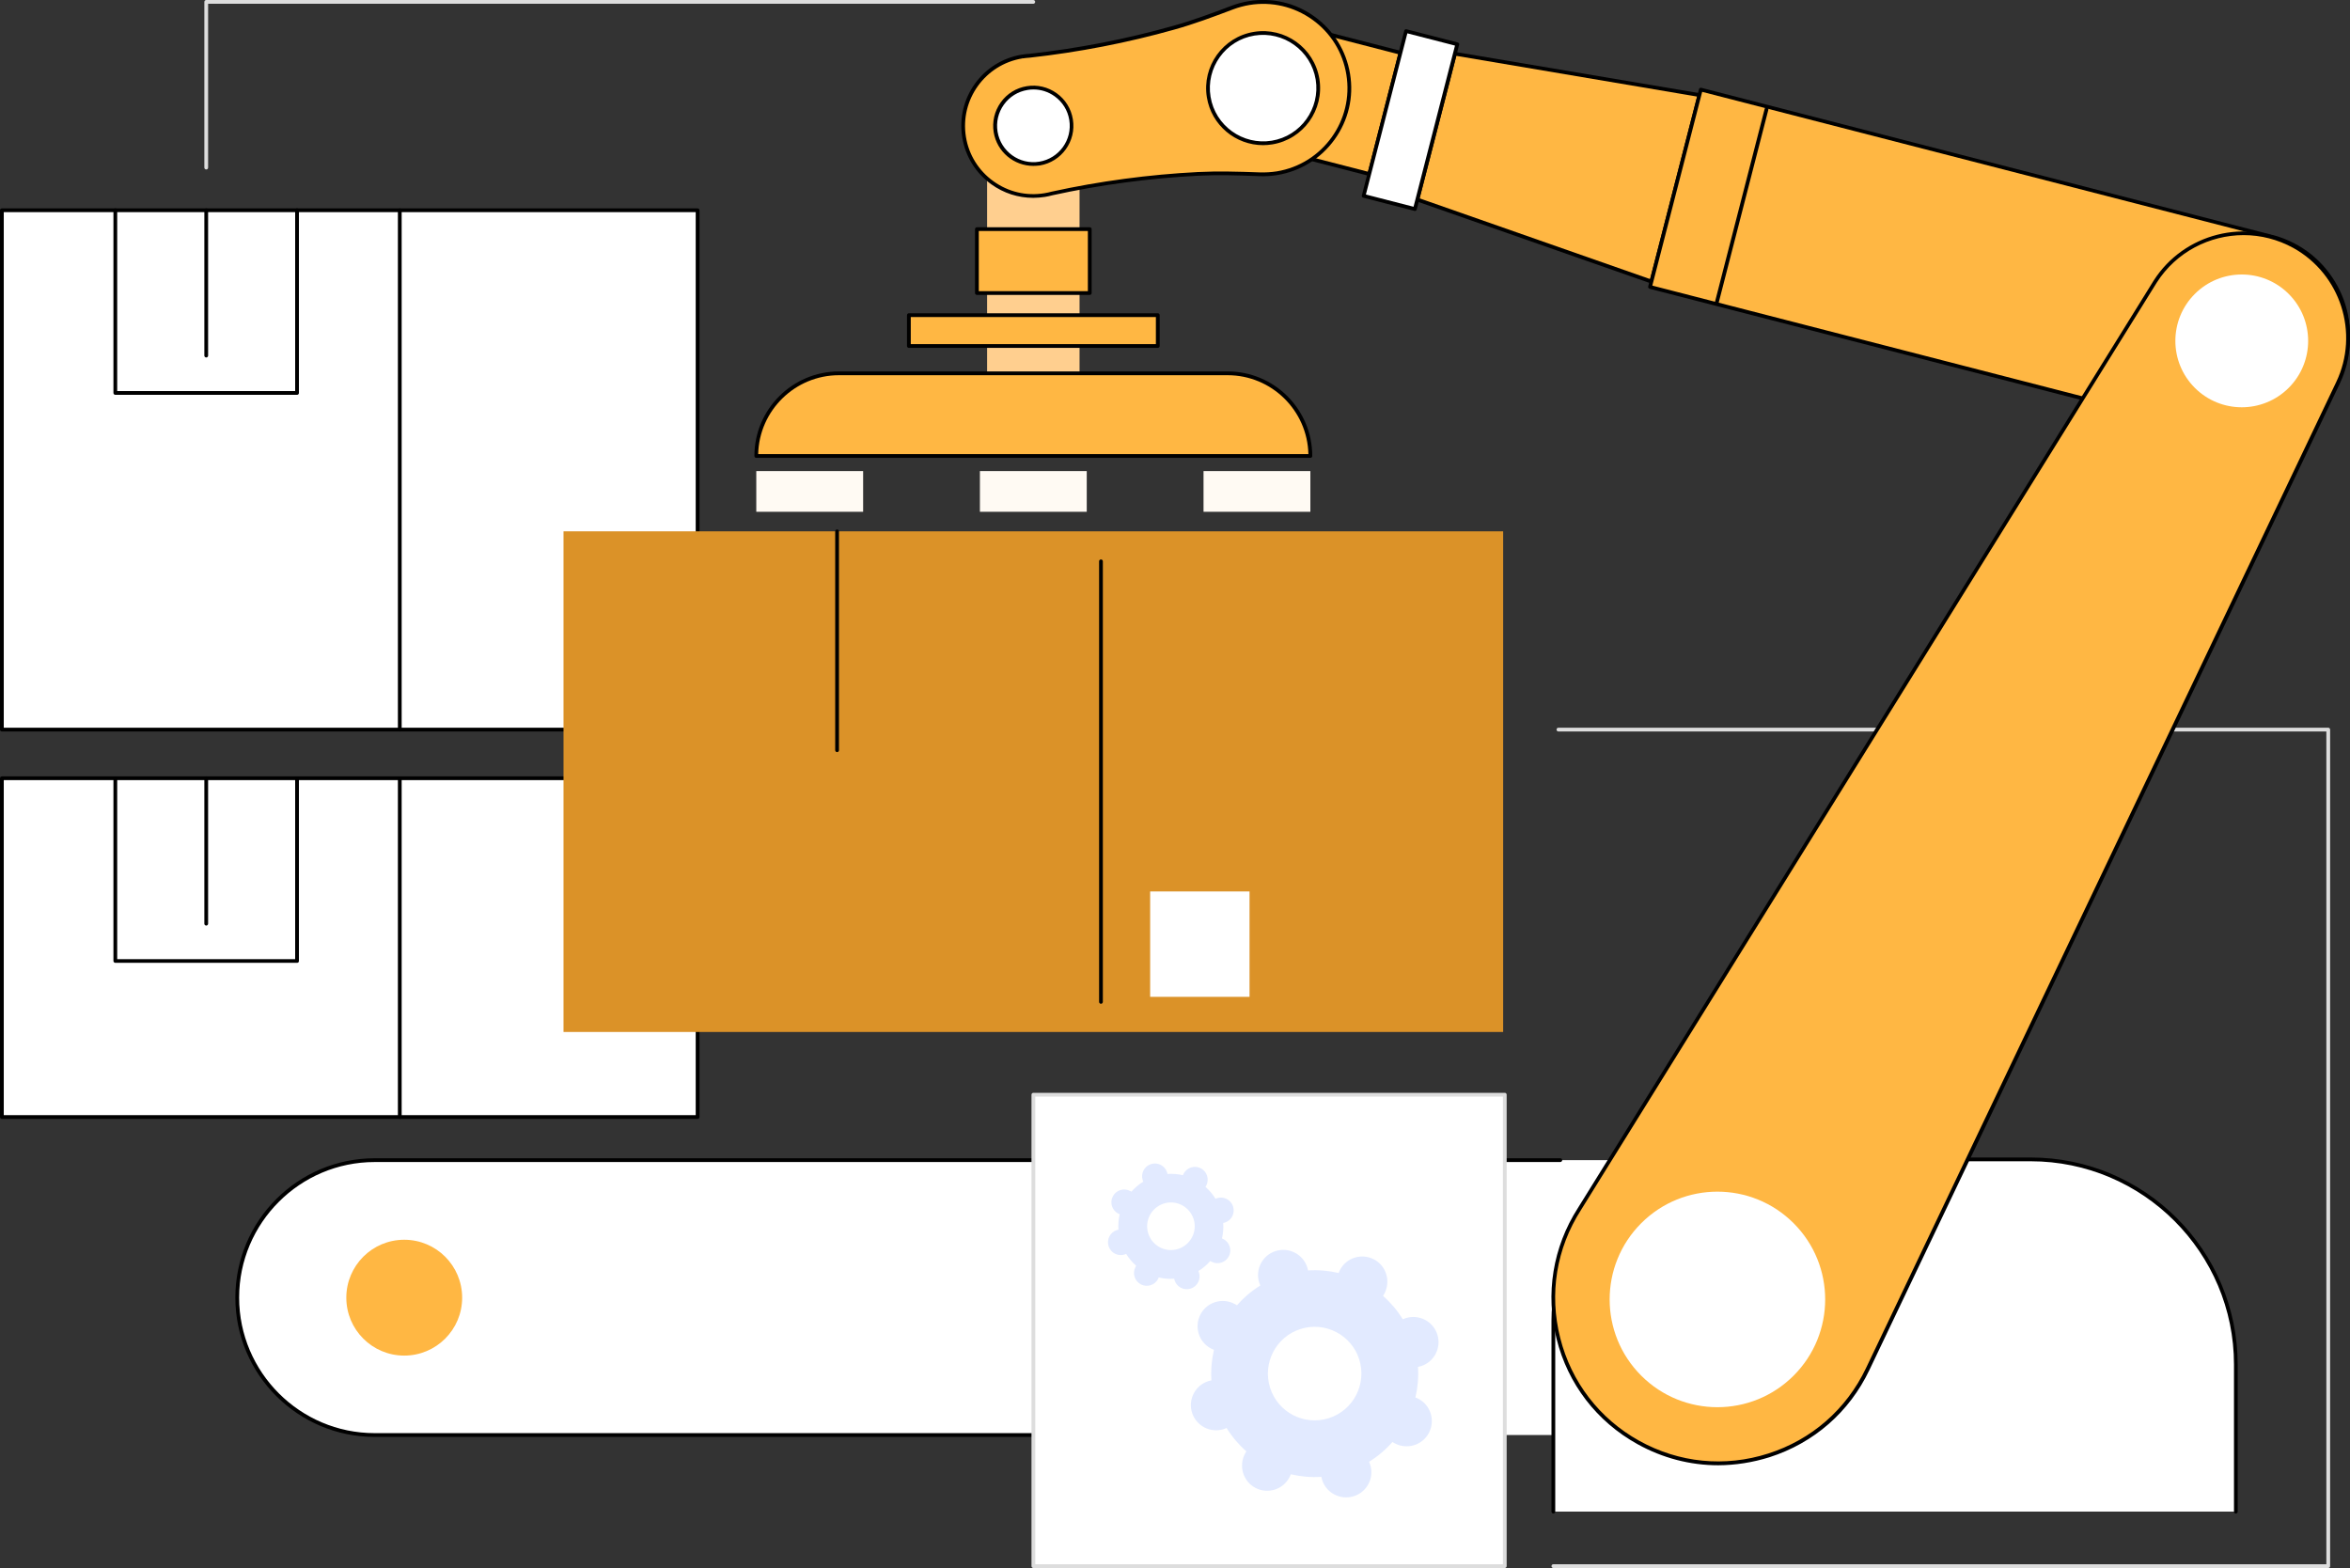 <?xml version="1.0" encoding="utf-8"?>
<!-- Generator: Adobe Illustrator 27.4.0, SVG Export Plug-In . SVG Version: 6.00 Build 0)  -->
<svg version="1.1" id="Layer_2_00000090264350554621672600000009857191350966137484_"
	 xmlns="http://www.w3.org/2000/svg" xmlns:xlink="http://www.w3.org/1999/xlink" x="0px" y="0px" viewBox="0 0 2742.8 1830"
	 style="enable-background:new 0 0 2742.8 1830;" xml:space="preserve">
<rect x="0" y="0" width="2742.8" height="1830" fill="#333333" stroke="none"/>
<style type="text/css">
	.st0{fill:#DDDDDD;}
	.st1{fill:#FFFFFF;}
	.st2{fill:#FFB743;}
	.st3{fill:#DB9228;}
	.st4{fill:#FFCF8F;}
	.st5{fill:#FFFAF3;}
	.st6{fill:#E2EAFF;}
</style>
<g id="Illustration">
	<g id="Automated_sortation_system">
		<path class="st0" d="M2717.4,1830H1813c-1.2,0-2.2-1-2.2-2.2s1-2.2,2.2-2.2h902.2V853.7h-896.3c-1.2,0-2.2-1-2.2-2.2
			s1-2.2,2.2-2.2h898.5c1.2,0,2.2,1,2.2,2.2v976.3C2719.6,1829,2718.6,1830,2717.4,1830L2717.4,1830z"/>
		<path class="st1" d="M2382.7,1674.8H437.3c-88.6,0-160.4-71.8-160.4-160.4s71.8-160.4,160.4-160.4h1945.4V1674.8z"/>
		<path d="M1265.9,1677H437.3c-89.6,0-162.6-72.9-162.6-162.6s72.9-162.6,162.6-162.6h1383.8c1.2,0,2.2,1,2.2,2.2s-1,2.2-2.2,2.2
			H437.3c-87.2,0-158.2,71-158.2,158.2s71,158.2,158.2,158.2h828.6c1.2,0,2.2,1,2.2,2.2S1267.1,1677,1265.9,1677L1265.9,1677z"/>
		<circle class="st2" cx="471.8" cy="1514.5" r="67.6"/>
		<rect x="2.2" y="245.4" class="st1" width="812" height="606.1"/>
		<path d="M814.2,853.7H2.2c-1.2,0-2.2-1-2.2-2.2V245.4c0-1.2,1-2.2,2.2-2.2h812c1.2,0,2.2,1,2.2,2.2v606.1
			C816.4,852.7,815.4,853.7,814.2,853.7z M4.4,849.3H812V247.6H4.4L4.4,849.3L4.4,849.3z"/>
		<path d="M466.6,853.7c-1.2,0-2.2-1-2.2-2.2V245.4c0-1.2,1-2.2,2.2-2.2s2.2,1,2.2,2.2v606.1C468.8,852.7,467.8,853.7,466.6,853.7z"
			/>
		<path d="M240.7,417.2c-1.2,0-2.2-1-2.2-2.2V245.4c0-1.2,1-2.2,2.2-2.2s2.2,1,2.2,2.2V415C242.9,416.2,241.9,417.2,240.7,417.2z"/>
		<path d="M346.7,460.8H134.6c-1.2,0-2.2-1-2.2-2.2V245.4c0-1.2,1-2.2,2.2-2.2s2.2,1,2.2,2.2v211h207.7v-211c0-1.2,1-2.2,2.2-2.2
			s2.2,1,2.2,2.2v213.2C348.9,459.8,348,460.8,346.7,460.8L346.7,460.8z"/>
		<rect x="2.2" y="908.3" class="st1" width="812" height="395.3"/>
		<path d="M814.2,1305.9H2.2c-1.2,0-2.2-1-2.2-2.2V908.3c0-1.2,1-2.2,2.2-2.2h812c1.2,0,2.2,1,2.2,2.2v395.3
			C816.4,1304.9,815.4,1305.9,814.2,1305.9z M4.4,1301.5H812V910.5H4.4L4.4,1301.5L4.4,1301.5z"/>
		<path d="M466.6,1305.9c-1.2,0-2.2-1-2.2-2.2V908.3c0-1.2,1-2.2,2.2-2.2s2.2,1,2.2,2.2v395.3
			C468.8,1304.9,467.8,1305.9,466.6,1305.9z"/>
		<path d="M240.7,1080.2c-1.2,0-2.2-1-2.2-2.2V908.3c0-1.2,1-2.2,2.2-2.2s2.2,1,2.2,2.2V1078
			C242.9,1079.2,241.9,1080.2,240.7,1080.2z"/>
		<path d="M346.7,1123.7H134.6c-1.2,0-2.2-1-2.2-2.2V908.4c0-1.2,1-2.2,2.2-2.2s2.2,1,2.2,2.2v211h207.7v-211c0-1.2,1-2.2,2.2-2.2
			s2.2,1,2.2,2.2v213.2C348.9,1122.8,348,1123.7,346.7,1123.7z"/>
		<rect x="657.7" y="620.1" class="st3" width="1096.7" height="584.3"/>
		<path d="M1285,1171.5c-1.2,0-2.2-1-2.2-2.2V655.1c0-1.2,1-2.2,2.2-2.2s2.2,1,2.2,2.2v514.2
			C1287.2,1170.5,1286.2,1171.5,1285,1171.5z"/>
		<path d="M977,877.8c-1.2,0-2.2-1-2.2-2.2V620.1c0-1.2,1-2.2,2.2-2.2s2.2,1,2.2,2.2v255.5C979.2,876.8,978.3,877.8,977,877.8z"/>
		<rect x="1342.4" y="1040.4" class="st1" width="116" height="123"/>
		
			<rect x="1468.5" y="36" transform="matrix(0.249 -0.968 0.968 0.249 1047.187 1577.69)" class="st2" width="146" height="154.5"/>
		<path d="M1598.1,205.3c-0.2,0-0.4,0-0.6-0.1l-149.6-38.6c-1.2-0.3-1.9-1.5-1.6-2.7l36.4-141.4c0.1-0.6,0.5-1,1-1.4
			c0.5-0.3,1.1-0.4,1.7-0.2l149.6,38.5c1.2,0.3,1.9,1.5,1.6,2.7l-36.4,141.4c-0.2,0.6-0.5,1.1-1,1.4
			C1598.9,205.2,1598.5,205.3,1598.1,205.3L1598.1,205.3z M1451.2,163l145.4,37.4l35.3-137.2l-145.4-37.5L1451.2,163z"/>
		<polygon class="st2" points="1927.4,328.6 1654.2,232.9 1698.1,62.7 1983.5,110.9 		"/>
		<path d="M1927.4,330.8c-0.2,0-0.5,0-0.7-0.1L1653.5,235c-1.1-0.4-1.7-1.5-1.4-2.6L1696,62.2c0.3-1.1,1.4-1.8,2.5-1.6l285.4,48.2
			c0.6,0.1,1.1,0.4,1.5,1c0.3,0.5,0.4,1.2,0.3,1.8l-56.1,217.6c-0.2,0.6-0.6,1.1-1.1,1.4C1928.1,330.7,1927.8,330.8,1927.4,330.8
			L1927.4,330.8z M1656.9,231.5l269,94.2l54.9-213l-281-47.5L1656.9,231.5L1656.9,231.5z"/>
		
			<rect x="1547" y="109.1" transform="matrix(0.249 -0.968 0.968 0.249 1099.925 1699.263)" class="st1" width="198.6" height="61.8"/>
		<path d="M1651.4,246.2c-0.2,0-0.4,0-0.6-0.1l-59.8-15.4c-0.6-0.1-1.1-0.5-1.3-1c-0.3-0.5-0.4-1.1-0.2-1.7L1639,35.7
			c0.2-0.6,0.5-1,1-1.3s1.1-0.4,1.7-0.2l59.8,15.4c0.6,0.1,1.1,0.5,1.3,1c0.3,0.5,0.4,1.1,0.2,1.7l-49.5,192.3
			C1653.3,245.5,1652.4,246.2,1651.4,246.2L1651.4,246.2z M1594.2,227l55.6,14.3l48.4-188.1l-55.6-14.3L1594.2,227z"/>
		<path class="st2" d="M2648.1,275.4l-663-170.8l-59.3,230.3l663,170.8c64.4,18.5,131.3-19.8,148-84.7S2713.4,290.3,2648.1,275.4
			L2648.1,275.4z"/>
		<path d="M2621.8,512.6c-11.2,0-22.5-1.6-33.6-4.8L1925.3,337c-1.2-0.3-1.9-1.5-1.6-2.7l59.3-230.3c0.1-0.6,0.5-1.1,1-1.3
			c0.5-0.3,1.1-0.4,1.7-0.2l663,170.8c32.1,7.4,59.3,26.9,76.4,55.1c17.2,28.2,22.1,61.3,13.8,93.2c-8.2,32-28.5,58.6-57.2,74.9
			C2663.2,507.2,2642.6,512.6,2621.8,512.6L2621.8,512.6z M1928.5,333.3l660.9,170.2c30.6,8.8,62.6,4.9,90.2-10.9
			c27.6-15.8,47.2-41.4,55.1-72.2c7.9-30.8,3.2-62.7-13.3-89.9c-16.5-27.1-42.7-46-73.7-53.1c0,0,0,0-0.1,0l-660.9-170.2
			L1928.5,333.3z"/>
		<path class="st1" d="M2061.8,127.7l-58,225.3C2003.8,353,2061.8,127.7,2061.8,127.7z"/>
		<path d="M2003.8,355.2c-0.2,0-0.4,0-0.6-0.1c-1.2-0.3-1.9-1.5-1.6-2.7l58-225.3c0.3-1.2,1.5-1.9,2.7-1.6c1.2,0.3,1.9,1.5,1.6,2.7
			l-58,225.3C2005.6,354.5,2004.7,355.2,2003.8,355.2L2003.8,355.2z"/>
		<rect x="1152.1" y="162.2" class="st4" width="107.9" height="273.4"/>
		<rect x="1060.8" y="367.8" class="st2" width="290.5" height="36"/>
		<path d="M1351.3,406h-290.5c-1.2,0-2.2-1-2.2-2.2v-36c0-1.2,1-2.2,2.2-2.2h290.5c1.2,0,2.2,1,2.2,2.2v36
			C1353.5,405,1352.5,406,1351.3,406z M1063,401.6h286.1V370H1063V401.6z"/>
		<rect x="1140.2" y="267.4" class="st2" width="131.7" height="74.6"/>
		<path d="M1271.9,344.2h-131.7c-1.2,0-2.2-1-2.2-2.2v-74.6c0-1.2,1-2.2,2.2-2.2h131.7c1.2,0,2.2,1,2.2,2.2V342
			C1274.1,343.2,1273.1,344.2,1271.9,344.2L1271.9,344.2z M1142.4,339.8h127.3v-70.2h-127.3V339.8z"/>
		<path class="st2" d="M1529.4,532.2H882.7c0-53.3,43.2-96.5,96.5-96.5h453.7C1486.2,435.7,1529.4,478.9,1529.4,532.2L1529.4,532.2z
			"/>
		<path d="M1529.4,534.4H882.7c-1.2,0-2.2-1-2.2-2.2c0-54.4,44.3-98.7,98.7-98.7h453.7c54.4,0,98.7,44.3,98.7,98.7
			C1531.6,533.4,1530.6,534.4,1529.4,534.4L1529.4,534.4z M884.9,530h642.2c-1.2-51-43-92.1-94.3-92.1H979.2
			C928,437.9,886.1,479,884.9,530L884.9,530z"/>
		<rect x="882.7" y="549.8" class="st5" width="124.7" height="47.5"/>
		<rect x="1143.7" y="549.8" class="st5" width="124.7" height="47.5"/>
		<rect x="1404.7" y="549.8" class="st5" width="124.7" height="47.5"/>
		<path class="st2" d="M1192.8,66c2.9-0.5,5.8-0.8,8.7-0.9c57-6.3,113.4-17.2,168.6-32.7c23.2-6.5,45.8-15,68.4-23.5
			c6.2-2.3,12.7-4.1,19.4-5.2c54.8-9,106.6,28.2,115.6,83c9,54.8-28.2,106.6-83,115.6c-6.8,1.1-13.5,1.5-20.1,1.3
			c-24.1-0.9-48.2-1.7-72.3-0.5c-57.2,2.9-114.2,10.6-170.2,22.8c-2.8,0.8-5.6,1.4-8.5,1.9c-44.6,7.3-86.8-22.9-94.1-67.6
			C1117.9,115.4,1148.2,73.3,1192.8,66L1192.8,66z"/>
		<path d="M1205.9,230.9c-17.5,0-34.4-5.4-48.9-15.8c-18.2-13.1-30.3-32.5-33.9-54.7c-7.5-45.8,23.6-89.1,69.4-96.6
			c2.9-0.5,5.9-0.8,8.9-1c56.6-6.2,113.2-17.2,168.1-32.7c22.6-6.3,44.2-14.4,68.2-23.5c6.4-2.4,13.1-4.2,19.9-5.3
			c27.1-4.4,54.3,1.9,76.6,18c22.3,16,37,39.8,41.5,66.9s-1.9,54.3-18,76.6s-39.8,37-66.9,41.5c-6.8,1.1-13.7,1.6-20.5,1.3
			c-25.6-1-48.7-1.7-72.1-0.5c-56.9,2.9-114.1,10.6-169.9,22.8c-2.8,0.8-5.8,1.4-8.7,1.9C1215,230.5,1210.4,230.9,1205.9,230.9
			L1205.9,230.9z M1192.8,66l0.4,2.2c-43.4,7.1-72.9,48.2-65.8,91.6c3.4,21,14.9,39.4,32.2,51.8s38.4,17.4,59.4,13.9
			c2.8-0.4,5.6-1.1,8.3-1.8c56.1-12.3,113.5-20,170.7-22.9c23.7-1.2,46.8-0.5,72.5,0.4c6.5,0.2,13.2-0.2,19.7-1.2
			c53.6-8.8,90-59.5,81.2-113c-4.2-25.9-18.3-48.7-39.7-64s-47.4-21.4-73.3-17.2c-6.5,1.1-12.9,2.8-19,5.1
			c-24.1,9.1-45.8,17.2-68.6,23.6c-55.1,15.5-111.9,26.5-168.9,32.8c-3,0.2-5.8,0.5-8.6,0.9L1192.8,66L1192.8,66z"/>
		
			<ellipse transform="matrix(0.707 -0.707 0.707 0.707 359.063 1072.546)" class="st1" cx="1474.2" cy="102.8" rx="64.4" ry="64.4"/>
		<path d="M1474.2,169.4c-32,0-60.3-23.2-65.6-55.8c-5.9-36.2,18.7-70.5,54.9-76.4c36.2-5.9,70.5,18.7,76.4,54.9
			c5.9,36.2-18.7,70.5-54.9,76.4C1481.3,169.1,1477.7,169.4,1474.2,169.4L1474.2,169.4z M1412.9,112.9c5.5,33.8,37.6,56.8,71.4,51.3
			c33.8-5.5,56.8-37.6,51.3-71.4C1530,59,1498,36,1464.1,41.5C1430.3,47,1407.3,79.1,1412.9,112.9z"/>
		<circle class="st1" cx="1206.1" cy="146.8" r="44.6"/>
		<path d="M1206,193.6c-22.5,0-42.4-16.3-46.2-39.2c-2-12.3,0.9-24.7,8.2-34.9s18.1-16.9,30.4-18.9s24.7,0.9,34.9,8.2
			s16.9,18.1,18.9,30.5c4.2,25.5-13.2,49.6-38.6,53.8C1211.1,193.4,1208.5,193.6,1206,193.6L1206,193.6z M1206.2,104.4
			c-2.3,0-4.6,0.2-6.9,0.6c-11.2,1.8-21,7.9-27.6,17.1s-9.2,20.4-7.4,31.6c3.8,23.1,25.7,38.8,48.7,35c23.1-3.8,38.8-25.6,35-48.7
			c-1.8-11.2-7.9-21-17.1-27.6C1223.5,107.1,1215,104.4,1206.2,104.4z"/>
		<path class="st1" d="M1813,1764.2v-223.1c0-103.8,84.2-188,188-188h369.1c132.3,0,239.5,107.2,239.5,239.5v171.6L1813,1764.2
			L1813,1764.2z"/>
		<path d="M2609.6,1766.4c-1.2,0-2.2-1-2.2-2.2v-171.6c0-130.8-106.5-237.3-237.3-237.3H2001c-102.5,0-185.8,83.3-185.8,185.8v223.1
			c0,1.2-1,2.2-2.2,2.2s-2.2-1-2.2-2.2v-223.1c0-104.9,85.3-190.2,190.2-190.2H2370c133.3,0,241.7,108.4,241.7,241.7v171.6
			C2611.8,1765.4,2610.8,1766.4,2609.6,1766.4L2609.6,1766.4z"/>
		<path class="st2" d="M2677.7,287.5c-56.4-31.3-127.4-13.4-162.2,40.9L1843.4,1411c-59.9,93.6-28.5,218.4,68.7,272.4
			c97.2,54,219.8,14.8,267.6-85.5l548.9-1151C2756.4,388.6,2734.1,318.9,2677.7,287.5L2677.7,287.5z"/>
		<path d="M2005.4,1710.1c-32.6,0-64.8-8.3-94.3-24.7c-47.5-26.4-81.1-70-94.3-122.7c-13.3-52.7-4.5-107,24.8-152.8l672.1-1082.5
			c35.3-55.2,107.9-73.5,165.2-41.7c57.3,31.8,80.1,103.1,51.9,162.2l-548.9,1151c-23.4,49.1-64.8,85.2-116.6,101.8
			C2045.5,1706.9,2025.4,1710,2005.4,1710.1L2005.4,1710.1z M2618.6,274.4c-39.7,0-78.5,19.7-101.2,55.2l-672.1,1082.5
			c-28.7,44.8-37.3,97.8-24.3,149.4c13,51.5,45.8,94.2,92.2,120c46.5,25.8,99.9,31.1,150.6,14.9c50.6-16.2,91.1-51.5,114-99.5
			l548.9-1151c27.2-57,5.2-125.8-50-156.5C2658.3,279.3,2638.4,274.4,2618.6,274.4L2618.6,274.4z"/>
		
			<ellipse transform="matrix(0.707 -0.707 0.707 0.707 -485.147 1861.849)" class="st1" cx="2004.9" cy="1516.5" rx="125.8" ry="125.8"/>
		
			<ellipse transform="matrix(0.707 -0.707 0.707 0.707 485.286 1966.821)" class="st1" cx="2616.8" cy="397.6" rx="77.5" ry="77.5"/>
		<rect x="1206.1" y="1277.6" class="st1" width="550.2" height="550.2"/>
		<path class="st0" d="M1756.3,1830h-550.2c-1.2,0-2.2-1-2.2-2.2v-550.2c0-1.2,1-2.2,2.2-2.2h550.2c1.2,0,2.2,1,2.2,2.2v550.2
			C1758.5,1829,1757.5,1830,1756.3,1830z M1208.3,1825.6h545.8v-545.8h-545.8V1825.6L1208.3,1825.6z"/>
		<path class="st6" d="M1312.7,1464.1c0.6-0.2,1.2-0.4,1.7-0.7c3.2,5.3,7.2,9.9,11.7,13.9c-0.3,0.5-0.7,1-0.9,1.6
			c-3.8,7.3-0.9,16.3,6.4,20.1c7.3,3.8,16.3,0.9,20.1-6.4c0.3-0.6,0.5-1.1,0.7-1.7c5.8,1.4,12,1.9,18.1,1.5c0.1,0.6,0.2,1.2,0.4,1.8
			c2.5,7.9,10.9,12.2,18.8,9.7c7.9-2.5,12.2-10.9,9.7-18.8c-0.2-0.6-0.4-1.1-0.7-1.7c5.3-3.2,9.9-7.2,13.9-11.7
			c0.5,0.3,1,0.7,1.6,0.9c7.3,3.8,16.3,0.9,20.1-6.4c3.8-7.3,0.9-16.3-6.4-20.1c-0.6-0.3-1.1-0.5-1.7-0.7c1.4-5.8,1.9-11.9,1.5-18.1
			c0.6-0.1,1.2-0.2,1.8-0.4c7.9-2.5,12.2-10.9,9.7-18.8s-10.9-12.2-18.8-9.7c-0.6,0.2-1.2,0.4-1.7,0.7c-3.2-5.3-7.2-9.9-11.7-13.9
			c0.3-0.5,0.7-1,0.9-1.6c3.8-7.3,0.9-16.3-6.4-20.1c-7.3-3.8-16.3-0.9-20.1,6.4c-0.3,0.6-0.5,1.1-0.7,1.7c-5.8-1.4-12-1.9-18.1-1.5
			c-0.1-0.6-0.2-1.2-0.4-1.8c-2.5-7.9-10.9-12.2-18.8-9.7c-7.9,2.5-12.2,10.9-9.7,18.8c0.2,0.6,0.4,1.1,0.7,1.7
			c-5.3,3.2-9.9,7.2-13.9,11.7c-0.5-0.3-1-0.7-1.6-0.9c-7.3-3.8-16.3-0.9-20.1,6.4c-3.8,7.3-0.9,16.3,6.4,20.1
			c0.6,0.3,1.1,0.5,1.7,0.7c-1.4,5.8-1.9,11.9-1.5,18.1c-0.6,0.1-1.2,0.2-1.8,0.4c-7.9,2.5-12.2,10.9-9.7,18.8
			S1304.8,1466.6,1312.7,1464.1z M1358.2,1404.7c14.6-4.7,30.2,3.4,34.9,18c4.7,14.6-3.4,30.2-18,34.9s-30.2-3.4-34.9-18
			C1335.5,1425,1343.6,1409.4,1358.2,1404.7z"/>
		<path class="st6" d="M1428.3,1667.9c1.2-0.4,2.2-0.8,3.3-1.3c6.4,10.3,14.2,19.5,23.1,27.3c-0.7,1-1.3,2-1.8,3.1
			c-7.4,14.4-1.8,32.2,12.6,39.6c14.4,7.4,32.2,1.8,39.6-12.7c0.6-1.1,1-2.2,1.4-3.3c11.5,2.7,23.5,3.8,35.7,3
			c0.2,1.2,0.5,2.3,0.9,3.5c4.9,15.5,21.5,24,37,19.1c15.5-4.9,24-21.5,19.1-36.9c-0.4-1.2-0.8-2.2-1.3-3.3
			c10.4-6.4,19.5-14.2,27.3-23.1c1,0.7,2,1.3,3.1,1.8c14.4,7.4,32.2,1.8,39.6-12.7s1.8-32.2-12.6-39.6c-1.1-0.6-2.2-1-3.3-1.4
			c2.7-11.5,3.8-23.5,3-35.7c1.2-0.2,2.3-0.5,3.5-0.9c15.5-4.9,24-21.5,19.1-36.9c-4.9-15.5-21.5-24-37-19.1
			c-1.2,0.4-2.2,0.8-3.3,1.3c-6.4-10.3-14.2-19.5-23.1-27.3c0.7-1,1.3-2,1.8-3.1c7.4-14.4,1.8-32.2-12.6-39.6
			c-14.4-7.4-32.2-1.8-39.6,12.7c-0.6,1.1-1,2.2-1.4,3.3c-11.5-2.7-23.5-3.8-35.7-3c-0.2-1.2-0.5-2.3-0.9-3.5
			c-4.9-15.5-21.5-24-37-19.1c-15.5,4.9-24,21.5-19.1,36.9c0.4,1.2,0.8,2.2,1.3,3.3c-10.4,6.4-19.5,14.2-27.3,23.1
			c-1-0.7-2-1.3-3.1-1.8c-14.4-7.4-32.2-1.8-39.6,12.7s-1.8,32.2,12.6,39.6c1.1,0.6,2.2,1,3.3,1.4c-2.7,11.5-3.8,23.5-3,35.7
			c-1.2,0.2-2.3,0.5-3.5,0.9c-15.5,4.9-24,21.5-19.1,36.9C1396.3,1664.3,1412.8,1672.8,1428.3,1667.9L1428.3,1667.9z M1517.8,1551.1
			c28.7-9.2,59.5,6.7,68.6,35.4s-6.7,59.4-35.4,68.6c-28.7,9.2-59.5-6.7-68.6-35.4S1489,1560.3,1517.8,1551.1z"/>
		<path class="st0" d="M240.7,197.8c-1.2,0-2.2-1-2.2-2.2V2.2c0-1.2,1-2.2,2.2-2.2H1206c1.2,0,2.2,1,2.2,2.2s-1,2.2-2.2,2.2H242.9
			v191.2C242.9,196.9,241.9,197.8,240.7,197.8L240.7,197.8z"/>
	</g>
</g>
</svg>
